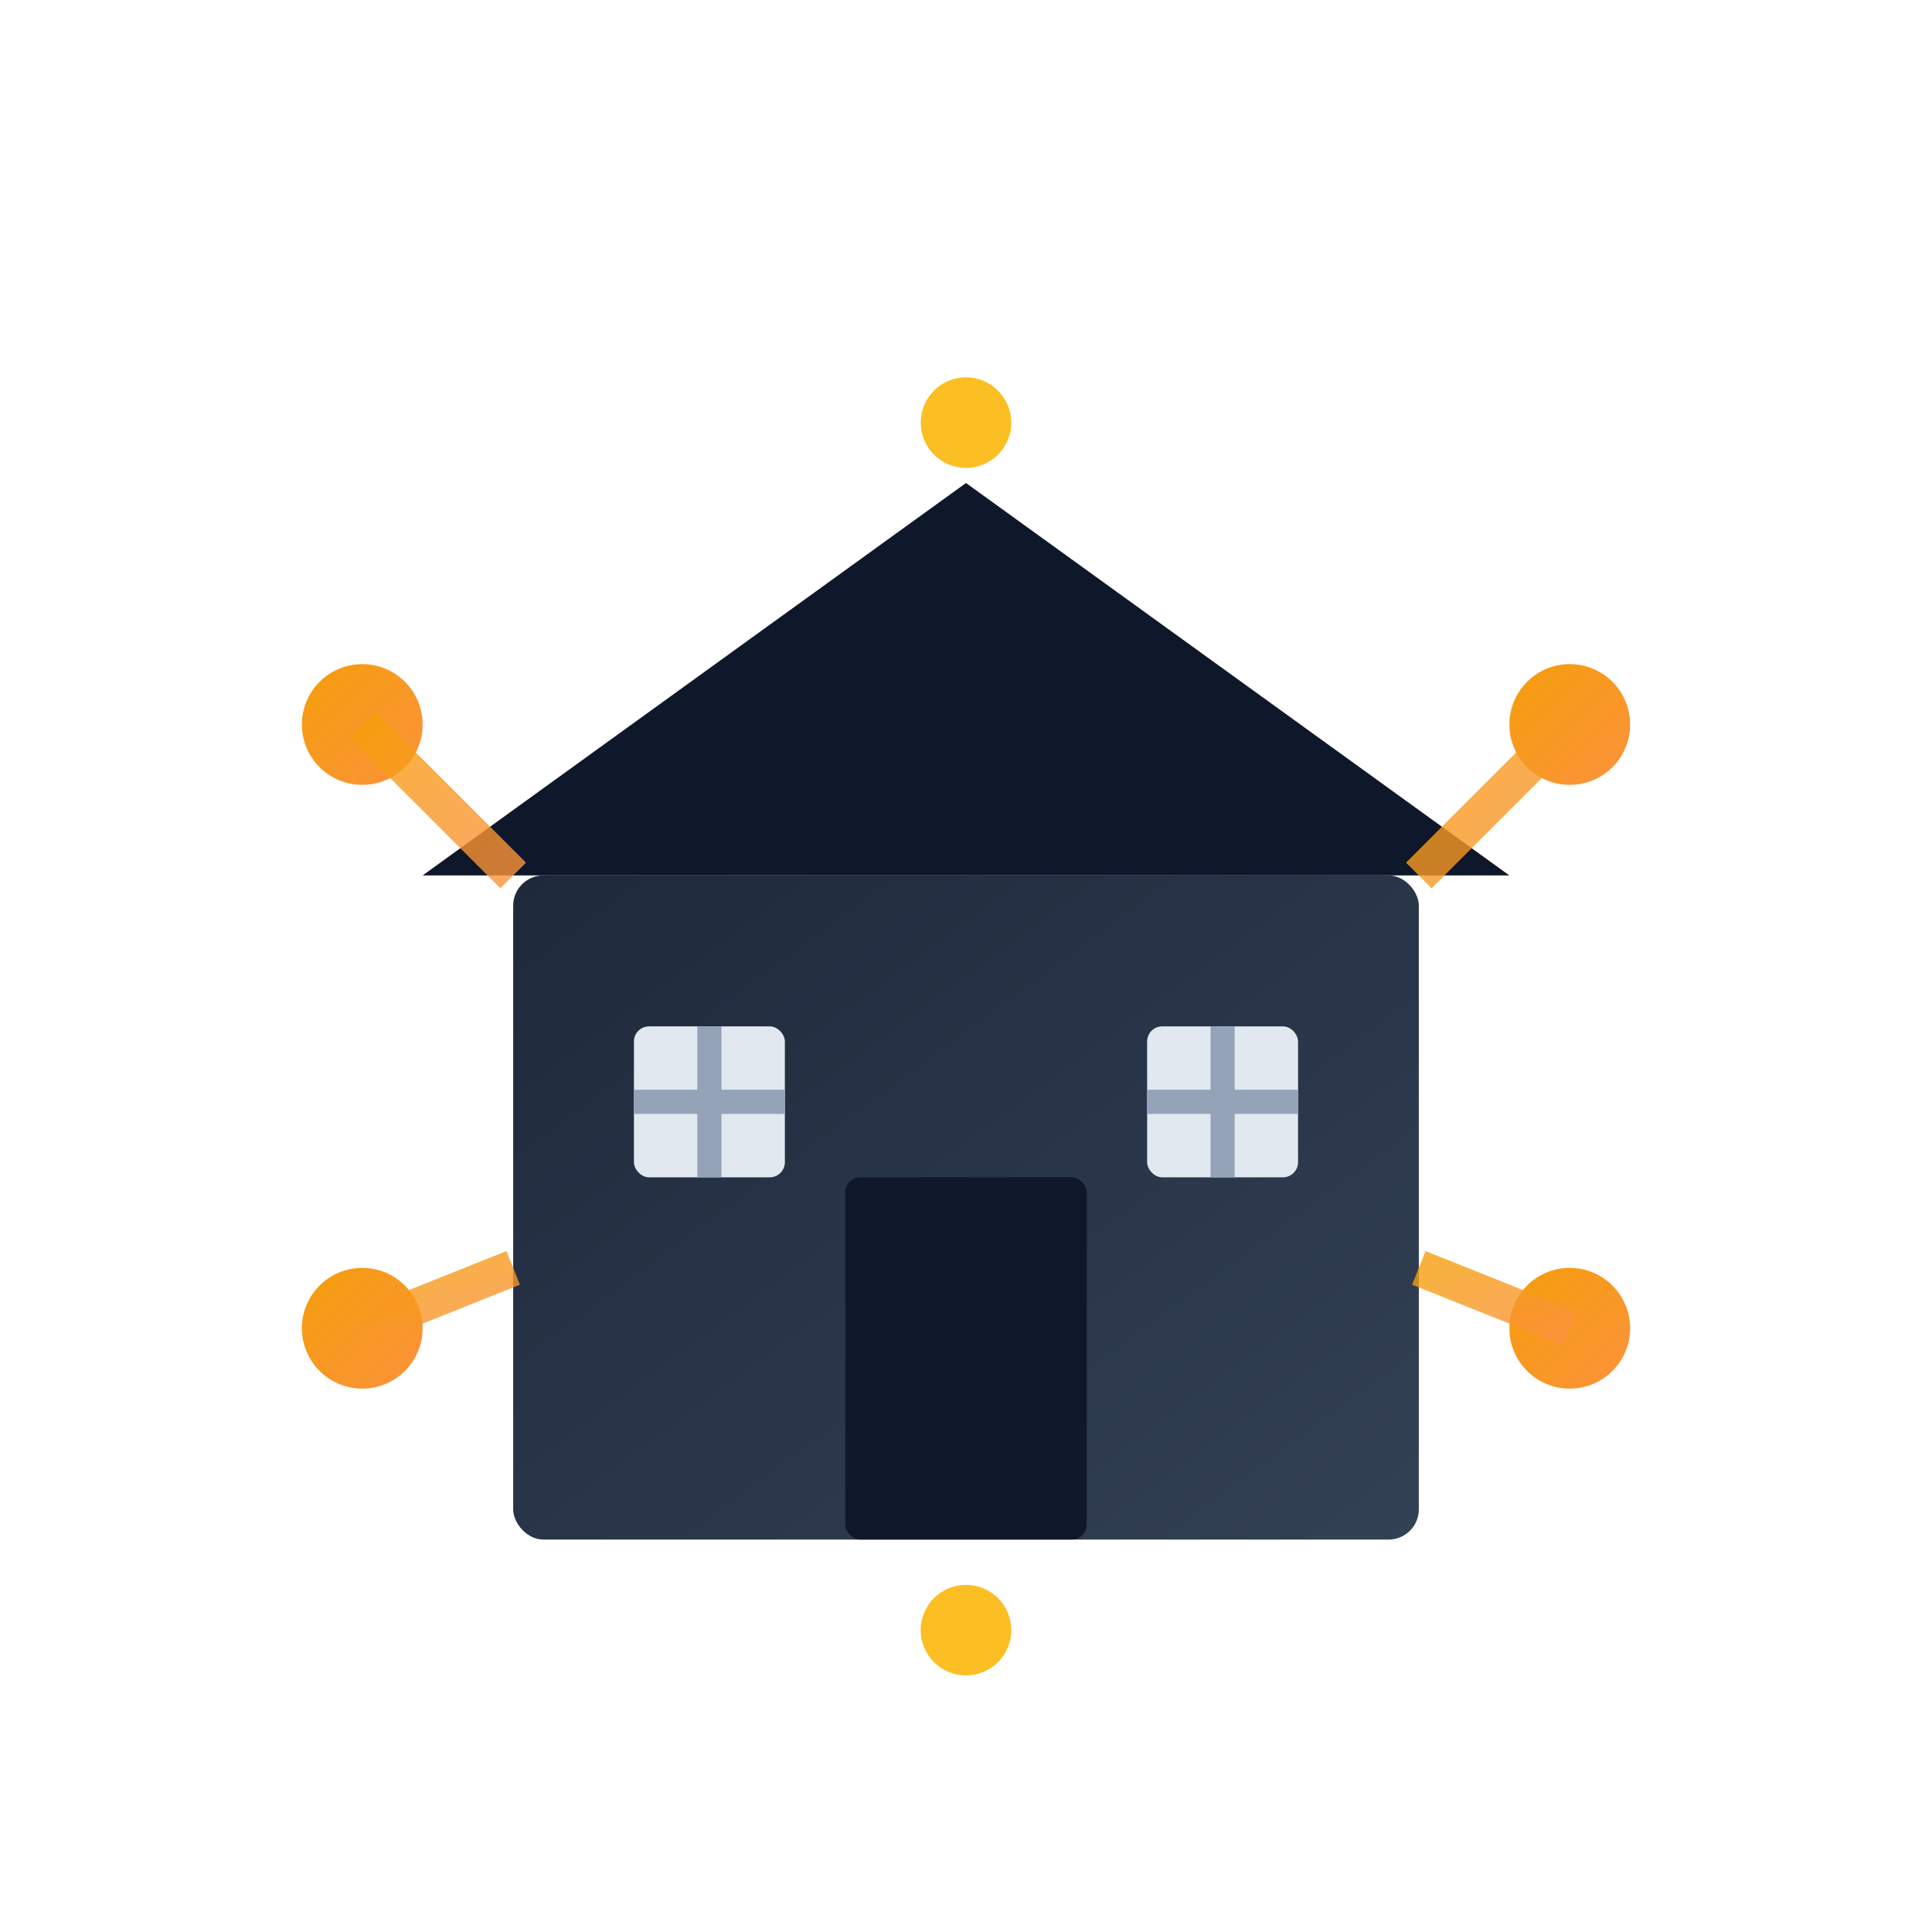 <svg viewBox="0 0 64 64" xmlns="http://www.w3.org/2000/svg">
  <defs>
    <!-- Gradient for the house -->
    <linearGradient id="houseGradientLight" x1="0%" y1="0%" x2="100%" y2="100%">
      <stop offset="0%" style="stop-color:#1e293b;stop-opacity:1" />
      <stop offset="100%" style="stop-color:#334155;stop-opacity:1" />
    </linearGradient>
    
    <!-- Gradient for AI elements -->
    <linearGradient id="aiGradientLight" x1="0%" y1="0%" x2="100%" y2="100%">
      <stop offset="0%" style="stop-color:#f59e0b;stop-opacity:1" />
      <stop offset="100%" style="stop-color:#fb923c;stop-opacity:1" />
    </linearGradient>
  </defs>
  
  <!-- Transparent background -->
  
  <!-- Main logo centered -->
  <g transform="translate(32, 32)">
    
    <!-- House structure (simplified for small size) -->
    <g>
      <!-- Roof -->
      <path d="M -18 -3 L 0 -16 L 18 -3 Z" fill="#0f172a"/>
      
      <!-- Main house body -->
      <rect x="-15" y="-3" width="30" height="22" rx="1" fill="url(#houseGradientLight)"/>
      
      <!-- Door -->
      <rect x="-4" y="7" width="8" height="12" rx="0.5" fill="#0f172a"/>
      
      <!-- Windows -->
      <rect x="-11" y="2" width="5" height="5" rx="0.5" fill="#e2e8f0"/>
      <rect x="6" y="2" width="5" height="5" rx="0.5" fill="#e2e8f0"/>
      
      <!-- Window cross dividers -->
      <line x1="-8.5" y1="2" x2="-8.5" y2="7" stroke="#94a3b8" stroke-width="0.8"/>
      <line x1="-11" y1="4.5" x2="-6" y2="4.5" stroke="#94a3b8" stroke-width="0.8"/>
      <line x1="8.5" y1="2" x2="8.5" y2="7" stroke="#94a3b8" stroke-width="0.8"/>
      <line x1="6" y1="4.5" x2="11" y2="4.5" stroke="#94a3b8" stroke-width="0.8"/>
    </g>
    
    <!-- AI Circuit elements (simplified) -->
    <g>
      <!-- Corner nodes -->
      <circle cx="-20" cy="-8" r="2" fill="url(#aiGradientLight)"/>
      <circle cx="20" cy="-8" r="2" fill="url(#aiGradientLight)"/>
      <circle cx="-20" cy="12" r="2" fill="url(#aiGradientLight)"/>
      <circle cx="20" cy="12" r="2" fill="url(#aiGradientLight)"/>
      
      <!-- Connecting lines -->
      <g stroke="url(#aiGradientLight)" stroke-width="1.2" fill="none" opacity="0.8">
        <path d="M -20 -8 L -15 -3"/>
        <path d="M 20 -8 L 15 -3"/>
        <path d="M -20 12 L -15 10"/>
        <path d="M 20 12 L 15 10"/>
      </g>
      
      <!-- Accent dots -->
      <circle cx="0" cy="-18" r="1.5" fill="#fbbf24"/>
      <circle cx="0" cy="22" r="1.5" fill="#fbbf24"/>
    </g>
  </g>
</svg>